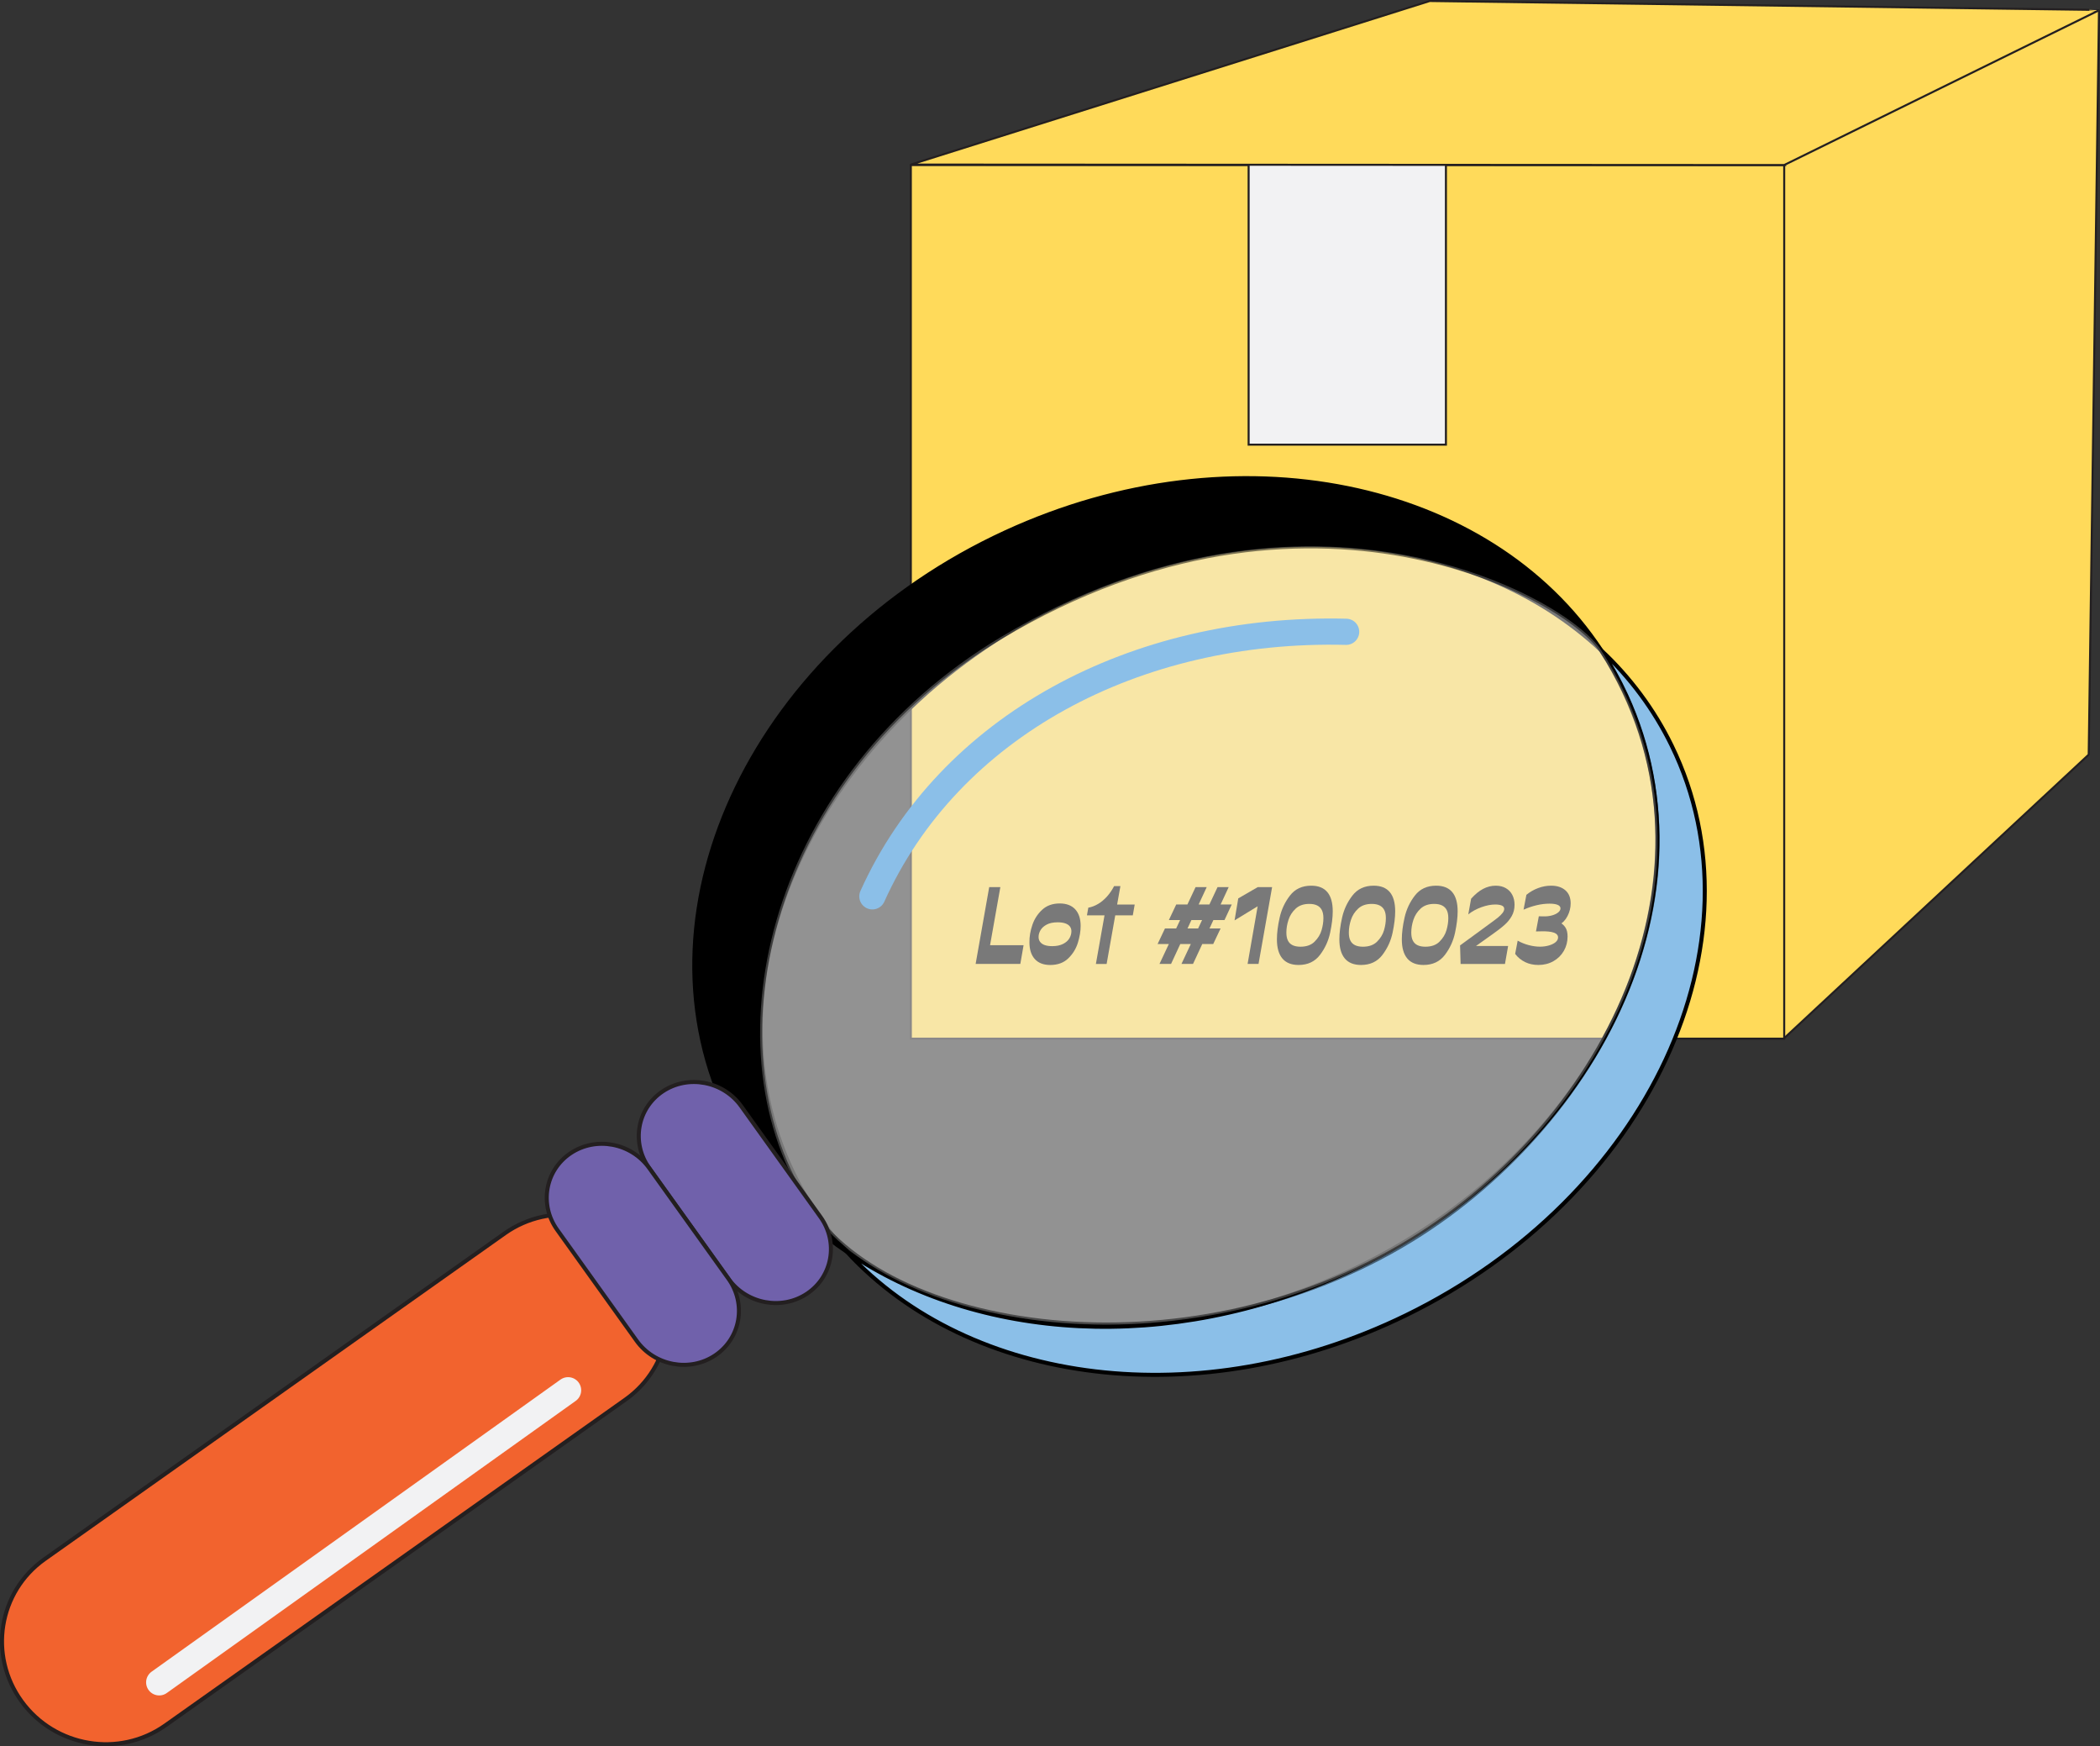 <?xml version="1.0" encoding="UTF-8"?>
<svg id="Layer_2" data-name="Layer 2" xmlns="http://www.w3.org/2000/svg" viewBox="0 0 1042.88 866.95">
  <rect x="0" y="0" width="1042.88" height="866.95" fill="#333333" stroke="none"/>
  <defs>
    <style>
      .cls-1 {
        fill: #f2632e;
      }

      .cls-1, .cls-2, .cls-3, .cls-4, .cls-5 {
        stroke-miterlimit: 10;
      }

      .cls-1, .cls-3 {
        stroke-width: 2px;
      }

      .cls-1, .cls-3, .cls-4, .cls-5 {
        stroke: #231f20;
      }

      .cls-6 {
        fill: #8bbfe8;
      }

      .cls-6, .cls-7 {
        stroke-width: 0px;
      }

      .cls-8 {
        stroke-width: 2px;
      }

      .cls-8, .cls-2, .cls-9 {
        fill: none;
      }

      .cls-8, .cls-10 {
        stroke: #000;
      }

      .cls-8, .cls-9 {
        stroke-miterlimit: 10;
      }

      .cls-7 {
        fill: #000;
      }

      .cls-2 {
        stroke: #f2f2f3;
      }

      .cls-2, .cls-9 {
        stroke-linecap: round;
        stroke-width: 13px;
      }

      .cls-3 {
        fill: #7061ab;
      }

      .cls-4 {
        fill: #ffda5a;
      }

      .cls-10 {
        fill: #f2f2f2;
        opacity: .5;
        stroke-miterlimit: 10;
        stroke-width: 2px;
      }

      .cls-5 {
        fill: #f2f2f3;
      }

      .cls-9 {
        stroke: #8bbfe8;
      }
    </style>
  </defs>
  <g id="Layer_1-2" data-name="Layer 1">
    <g>
      <g>
        <g id="Layer_2-2" data-name="Layer 2-2">
          <g>
            <path class="cls-4" d="M577.02,81.91L1042.08,5.17c.15-.03.29.1.29.25l-5.1,369.13c0,.07-.03.13-.08.18l-151.07,140.62s-.11.07-.17.07h-308.89c-.14,0-.25-.11-.25-.25V82.16c0-.12.09-.23.21-.25Z"/>
            <rect class="cls-4" x="452.33" y="81.94" width="433.72" height="433.72"/>
            <rect class="cls-5" x="620.08" y="81.7" width="97.98" height="139.06"/>
          </g>
        </g>
        <path class="cls-4" d="M886.05,81.94l-433.54-.24s-.04-.04,0-.05L710.03.5s0,0,0,0l327.12,4.37s5.24.23,5.22.24l-156.32,76.82s0,0-.01,0Z"/>
      </g>
      <g>
        <path class="cls-7" d="M491.24,440.44h5.54l-5.43,30.65-1.62-1.83h18.59l-1.62,9.29h-22.19l6.74-38.11Z"/>
        <path class="cls-7" d="M512.67,459.24c.99-2.96,2.62-5.48,4.88-7.57,2.26-2.09,5.17-3.13,8.72-3.13,3.34,0,5.91.98,7.7,2.92,1.79,1.95,2.69,4.7,2.69,8.25,0,2.54-.45,5.3-1.36,8.28-.91,2.98-2.49,5.57-4.75,7.78-2.26,2.21-5.26,3.32-8.98,3.32-3.34,0-5.9-.98-7.68-2.95s-2.66-4.74-2.66-8.33c-.04-2.75.44-5.6,1.44-8.56ZM516.56,467.65c.52.7,1.29,1.22,2.3,1.57s2.25.52,3.71.52c2.12,0,3.91-.37,5.35-1.1s2.5-1.66,3.16-2.79c.66-1.13.99-2.31.99-3.52,0-.94-.26-1.74-.78-2.4-.52-.66-1.29-1.17-2.3-1.51-1.01-.35-2.25-.52-3.71-.52-2.23,0-4.05.37-5.46,1.12-1.41.75-2.44,1.67-3.08,2.77-.64,1.1-.97,2.22-.97,3.37,0,.97.26,1.81.78,2.51Z"/>
        <path class="cls-7" d="M548.51,454.44h-8.72l.68-3.81c1.64-.28,3.25-.9,4.86-1.85,1.6-.96,3.08-2.19,4.44-3.71s2.52-3.23,3.5-5.14h3.13l-1.62,9.14h8.72l-.94,5.38h-8.72l-4.28,24.12h-5.33l4.28-24.12Z"/>
        <path class="cls-7" d="M578.53,460.96h27.62l-3.66,7.73h-27.62l3.66-7.73ZM593.73,440.44h5.53l-17.7,38.11h-5.74l17.91-38.11ZM584.12,449.06h27.57l-3.6,7.73h-27.62l3.65-7.73ZM604.64,440.44h5.53l-17.7,38.11h-5.74l17.91-38.11Z"/>
        <path class="cls-7" d="M625.16,446.55l1.62,2.04-13.68,8.35,1.83-10.91,9.66-5.59h7.15l-6.74,38.11h-5.43l5.59-32.01Z"/>
        <path class="cls-7" d="M636.85,475.87c-1.81-2.14-2.72-5.32-2.72-9.53,0-3.13.45-6.73,1.36-10.78.9-4.05,2.62-7.71,5.14-10.96,2.52-3.25,6.03-4.88,10.52-4.88,3.55,0,6.22,1.06,8.01,3.18,1.79,2.12,2.69,5.31,2.69,9.55,0,2.99-.43,6.52-1.28,10.57-.85,4.06-2.54,7.75-5.06,11.07-2.52,3.32-6.07,4.99-10.63,4.99-3.55,0-6.23-1.07-8.04-3.21ZM652.85,467.49c1.69-1.67,2.84-3.56,3.45-5.66.61-2.11.91-4.06.91-5.87v-.26c0-1.53-.25-2.81-.76-3.84-.51-1.03-1.28-1.8-2.32-2.32-1.04-.52-2.35-.78-3.92-.78-2.82,0-5.07.78-6.76,2.35s-2.88,3.43-3.58,5.59c-.7,2.16-1.04,4.23-1.04,6.21v.16c0,1.57.25,2.86.76,3.89.5,1.03,1.28,1.79,2.32,2.3,1.04.5,2.35.76,3.92.76,2.99,0,5.33-.84,7.02-2.51Z"/>
        <path class="cls-7" d="M667.86,475.87c-1.81-2.14-2.72-5.32-2.72-9.53,0-3.13.45-6.73,1.36-10.78.9-4.05,2.62-7.71,5.14-10.96,2.52-3.25,6.03-4.88,10.52-4.88,3.55,0,6.22,1.06,8.01,3.18,1.79,2.12,2.69,5.31,2.69,9.55,0,2.99-.43,6.52-1.28,10.57-.85,4.06-2.54,7.75-5.06,11.07-2.52,3.32-6.07,4.99-10.63,4.99-3.55,0-6.23-1.07-8.04-3.21ZM683.87,467.49c1.69-1.67,2.84-3.56,3.45-5.66.61-2.11.91-4.06.91-5.87v-.26c0-1.53-.25-2.81-.76-3.84-.51-1.03-1.28-1.8-2.32-2.32-1.04-.52-2.35-.78-3.92-.78-2.82,0-5.07.78-6.76,2.35-1.69,1.57-2.88,3.43-3.58,5.59-.7,2.16-1.04,4.23-1.04,6.21v.16c0,1.57.25,2.86.76,3.89.5,1.03,1.28,1.79,2.32,2.3,1.04.5,2.35.76,3.92.76,2.99,0,5.33-.84,7.02-2.51Z"/>
        <path class="cls-7" d="M698.88,475.87c-1.81-2.14-2.72-5.32-2.72-9.53,0-3.13.45-6.73,1.36-10.78.9-4.05,2.62-7.71,5.14-10.96,2.52-3.25,6.03-4.88,10.52-4.88,3.55,0,6.22,1.06,8.01,3.18,1.79,2.12,2.69,5.31,2.69,9.55,0,2.99-.43,6.52-1.28,10.57-.85,4.06-2.54,7.75-5.06,11.07-2.52,3.32-6.07,4.99-10.63,4.99-3.55,0-6.23-1.07-8.04-3.21ZM714.88,467.49c1.69-1.67,2.84-3.56,3.45-5.66.61-2.11.91-4.06.91-5.87v-.26c0-1.53-.25-2.81-.76-3.84-.51-1.03-1.28-1.8-2.32-2.32-1.04-.52-2.35-.78-3.92-.78-2.82,0-5.07.78-6.76,2.35s-2.88,3.43-3.58,5.59c-.7,2.16-1.04,4.23-1.04,6.21v.16c0,1.57.25,2.86.76,3.89.5,1.03,1.28,1.79,2.32,2.3,1.04.5,2.35.76,3.92.76,2.99,0,5.33-.84,7.02-2.51Z"/>
        <path class="cls-7" d="M725.09,469.37l14.98-10.96.42-.31c1.5-1.08,2.67-1.97,3.52-2.66.85-.7,1.57-1.41,2.14-2.14s.86-1.41.86-2.04c0-.8-.41-1.37-1.23-1.7-.82-.33-1.91-.5-3.26-.5-2.05,0-4.33.44-6.81,1.33-2.49.89-4.67,2.08-6.55,3.58l1.41-7.78c1.95-2.19,3.93-3.82,5.95-4.88,2.02-1.06,4.11-1.59,6.27-1.59,1.95,0,3.63.41,5.04,1.23,1.41.82,2.48,1.94,3.21,3.37.73,1.43,1.1,3.05,1.1,4.86,0,2.09-.46,3.95-1.38,5.59-.92,1.64-2.11,3.11-3.58,4.41-1.46,1.31-3.5,2.88-6.11,4.73l-.31.21-10.34,7.36-.68-1.83h19.21l-1.57,8.93h-22.03l-.26-9.19Z"/>
        <path class="cls-7" d="M757.43,477.67c-1.97-.94-3.63-2.3-4.99-4.07l1.25-6.58c1.74.97,3.58,1.71,5.53,2.22s3.79.76,5.54.76c1.57,0,3.05-.2,4.44-.6,1.39-.4,2.5-.95,3.32-1.64.82-.7,1.23-1.48,1.23-2.35,0-1.08-.7-1.87-2.09-2.38-1.39-.5-3.5-.72-6.32-.65l-2.56.05,1.41-7.52,2.45.05c1.46.03,2.84-.13,4.15-.5,1.31-.37,2.34-.88,3.11-1.54.76-.66,1.11-1.36,1.04-2.09-.07-.73-.58-1.28-1.51-1.64-.94-.37-2.25-.55-3.92-.55-2.02,0-4.12.25-6.32.76-2.19.51-4.39,1.25-6.58,2.22l1.41-7.36c1.74-1.43,3.67-2.54,5.8-3.34,2.12-.8,4.28-1.2,6.47-1.2,2.99,0,5.36.77,7.1,2.3,1.74,1.53,2.61,3.69,2.61,6.47,0,2.19-.52,4.3-1.57,6.32-1.04,2.02-2.42,3.45-4.13,4.28l-.21-1.57c1.53.91,2.65,1.91,3.34,3s1.04,2.58,1.04,4.46c0,2.58-.62,4.94-1.85,7.1-1.24,2.16-2.96,3.86-5.17,5.12-2.21,1.25-4.71,1.88-7.49,1.88-2.4,0-4.59-.47-6.55-1.41Z"/>
      </g>
      <g>
        <g id="Layer_1-2" data-name="Layer 1-2">
          <g>
            <g>
              <path class="cls-1" d="M22.14,774.09l228.49-161.75c22.87-16.18,54.83-10.85,71.39,11.94h0c16.56,22.79,11.45,54.39-11.42,70.57l-228.49,161.75c-22.87,16.18-54.83,10.85-71.39-11.94h0c-16.56-22.79-11.45-54.39,11.42-70.57h0Z"/>
              <line class="cls-2" x1="282.12" y1="690.22" x2="79.06" y2="835.24"/>
            </g>
            <g>
              <g>
                <g>
                  <g>
                    <g>
                      <path class="cls-7" d="M499.42,264.23c-123.52,56.79-185.81,185.13-139.14,286.65,13.42,29.2,34.41,52.98,60.42,70.72-10.53-11.42-19.48-24.34-26.5-38.71-47.55-97.44,11.5-224.06,131.88-282.8,98.04-47.84,206.52-35.91,269.1,22.79-55.51-84.22-181.78-111.05-295.76-58.65Z"/>
                      <path class="cls-8" d="M499.42,264.23c-123.52,56.79-185.81,185.13-139.14,286.65,13.42,29.2,34.41,52.98,60.42,70.72-10.53-11.42-19.48-24.34-26.5-38.71-47.55-97.44,11.5-224.06,131.88-282.8,98.04-47.84,206.52-35.91,269.1,22.79-55.51-84.22-181.78-111.05-295.76-58.65Z"/>
                    </g>
                    <g>
                      <path class="cls-6" d="M830.16,370.16c-8.83-18.09-20.71-33.89-34.98-47.28,4.65,7.05,8.8,14.5,12.41,22.35,46.68,101.52-15.62,229.86-139.14,286.65-88,40.46-183.32,33.68-247.75-10.27,60.88,66.01,174.95,81.44,277.58,31.36,120.39-58.75,179.43-185.36,131.88-282.8Z"/>
                      <path class="cls-8" d="M830.16,370.16c-8.83-18.09-20.71-33.89-34.98-47.28,4.65,7.05,8.8,14.5,12.41,22.35,46.68,101.52-15.62,229.86-139.14,286.65-88,40.46-183.32,33.68-247.75-10.27,60.88,66.01,174.95,81.44,277.58,31.36,120.39-58.75,179.43-185.36,131.88-282.8Z"/>
                    </g>
                  </g>
                  <path class="cls-10" d="M497.14,316.23c152.98-91.4,281.42-19.5,298.04,6.65,68.02,106.99,2.51,233.19-94.08,292.63-113.39,69.78-263.38,45.32-300.91-19.12-49.99-79.42-17.36-211.87,96.94-280.16Z"/>
                </g>
                <path class="cls-3" d="M322.4,579.91l39.38,54.99c8.96,12.52,26.47,15.8,39.08,7.32h0c12.61-8.48,15.58-25.5,6.61-38.01l-39.38-54.99c-8.96-12.52-26.47-15.8-39.08-7.32h0c-12.61,8.48-15.58,25.5-6.61,38.01Z"/>
              </g>
              <path class="cls-3" d="M276.71,610.59l39.38,54.99c8.96,12.52,26.47,15.8,39.08,7.32h0c12.61-8.48,15.58-25.5,6.61-38.01l-39.38-54.99c-8.96-12.52-26.47-15.8-39.08-7.32h0c-12.61,8.48-15.58,25.5-6.61,38.01Z"/>
            </g>
          </g>
        </g>
        <path class="cls-9" d="M433.22,445.01c38.02-84.37,130.38-133.92,235.29-131.34"/>
      </g>
    </g>
  </g>
</svg>